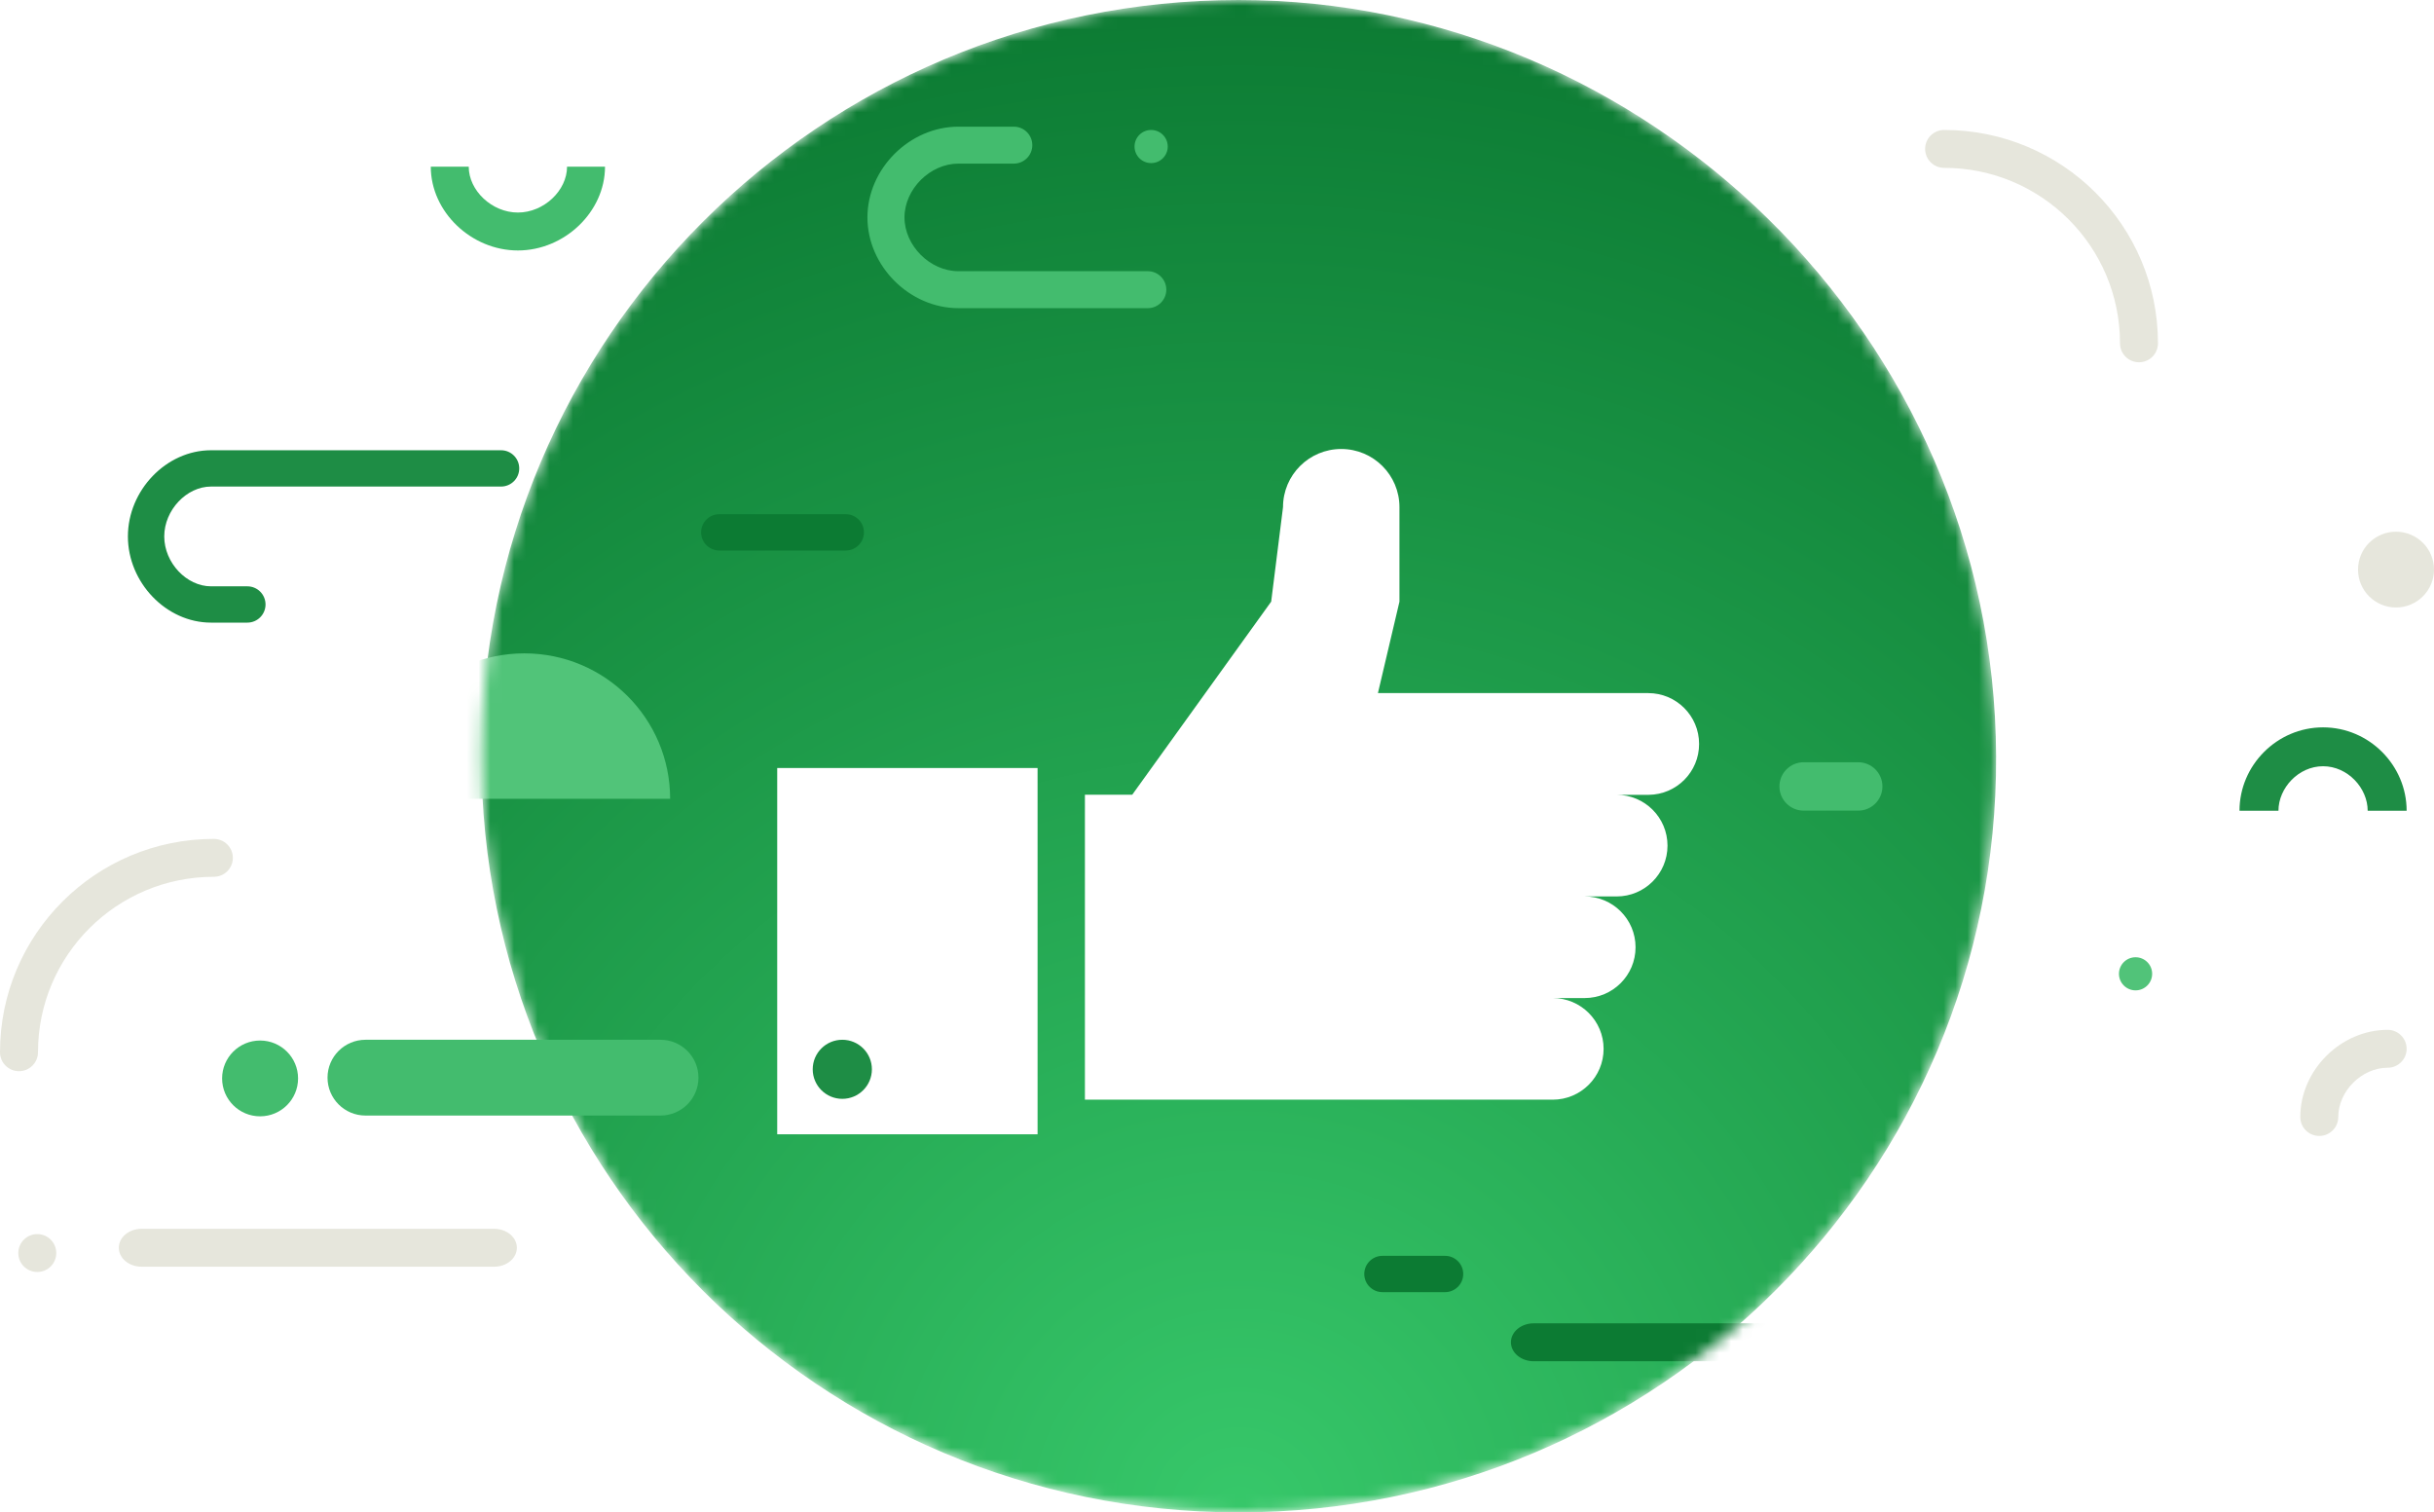 <svg width="206" height="128" viewBox="0 0 206 128" fill="none" xmlns="http://www.w3.org/2000/svg">
<path d="M202.077 87.16C202.965 87.16 203.684 87.878 203.684 88.764C203.684 89.649 202.965 90.367 202.077 90.367C199.883 90.367 197.898 92.348 197.898 94.537C197.898 95.422 197.178 96.14 196.29 96.14C195.402 96.14 194.683 95.422 194.683 94.537C194.683 90.577 198.108 87.16 202.077 87.16Z" fill="#E6E6DC"/>
<path fill-rule="evenodd" clip-rule="evenodd" d="M199.57 48.207C199.57 49.978 201.01 51.414 202.785 51.414C204.56 51.414 206 49.978 206 48.207C206 46.436 204.56 45 202.785 45C201.01 45 199.57 46.436 199.57 48.207Z" fill="#E6E6DC"/>
<path fill-rule="evenodd" clip-rule="evenodd" d="M179.337 82.417C179.337 83.191 179.965 83.819 180.742 83.819C181.518 83.819 182.146 83.191 182.146 82.417C182.146 81.643 181.518 81.016 180.742 81.016C179.965 81.016 179.337 81.643 179.337 82.417Z" fill="#51C379"/>
<path fill-rule="evenodd" clip-rule="evenodd" d="M196.612 64.85C194.53 64.85 192.836 66.692 192.836 68.616H189.539C189.539 64.768 192.712 61.56 196.612 61.56C200.511 61.56 203.684 64.768 203.684 68.616H200.387C200.387 66.692 198.694 64.85 196.612 64.85Z" fill="#1E8D45"/>
<path d="M3.215 89.056C3.215 89.942 2.495 90.659 1.607 90.659C0.72 90.659 2.47955e-05 89.942 2.47955e-05 89.056C2.47955e-05 79.084 8.103 71 18.1 71C18.987 71 19.707 71.718 19.707 72.603C19.707 73.489 18.987 74.207 18.1 74.207C9.879 74.207 3.215 80.855 3.215 89.056Z" fill="#E6E6DC"/>
<path d="M17.857 52.695C14.064 52.695 10.825 49.3 10.825 45.401C10.825 41.503 14.064 38.107 17.857 38.107H42.406C43.256 38.107 43.945 38.795 43.945 39.643C43.945 40.492 43.256 41.179 42.406 41.179H17.857C15.798 41.179 13.901 43.167 13.901 45.401C13.901 47.635 15.798 49.623 17.857 49.623H20.935C21.784 49.623 22.473 50.311 22.473 51.159C22.473 52.007 21.784 52.695 20.935 52.695H17.857Z" fill="#1E8D45"/>
<path d="M51.205 14.107C51.205 17.933 47.773 21.198 43.832 21.198C39.891 21.198 36.459 17.933 36.459 14.107H39.671C39.671 16.124 41.63 17.988 43.832 17.988C46.033 17.988 47.992 16.124 47.992 14.107L51.205 14.107Z" fill="#43BC6E"/>
<path d="M11.978 107.207C10.917 107.207 10.056 106.489 10.056 105.604C10.056 104.718 10.917 104 11.978 104H41.823C42.885 104 43.745 104.718 43.745 105.604C43.745 106.489 42.885 107.207 41.823 107.207H11.978Z" fill="#E6E6DC"/>
<path fill-rule="evenodd" clip-rule="evenodd" d="M18.798 91.272C18.798 93.043 20.238 94.479 22.013 94.479C23.788 94.479 25.227 93.043 25.227 91.272C25.227 89.501 23.788 88.064 22.013 88.064C20.238 88.064 18.798 89.501 18.798 91.272Z" fill="#43BC6E"/>
<path fill-rule="evenodd" clip-rule="evenodd" d="M1.549 106.051C1.549 106.937 2.268 107.654 3.156 107.654C4.044 107.654 4.763 106.937 4.763 106.051C4.763 105.165 4.044 104.447 3.156 104.447C2.268 104.447 1.549 105.165 1.549 106.051Z" fill="#E6E6DC"/>
<mask id="mask0_1449_11413" style="mask-type:alpha" maskUnits="userSpaceOnUse" x="40" y="0" width="129" height="128">
<path d="M104.841 0C69.438 0 40.74 28.653 40.74 64C40.74 99.346 69.438 128 104.841 128C140.242 128 169.089 99.346 168.941 64C168.792 28.372 139.306 0 104.841 0Z" fill="white"/>
</mask>
<g mask="url(#mask0_1449_11413)">
<path d="M104.841 0C69.438 0 40.74 28.653 40.74 64C40.74 99.346 69.438 128 104.841 128C140.242 128 169.089 99.346 168.941 64C168.792 28.372 139.306 0 104.841 0Z" fill="url(#paint0_radial_1449_11413)"/>
<path d="M157.267 64.512C158.4 64.512 159.319 65.429 159.319 66.56C159.319 67.691 158.4 68.608 157.267 68.608H152.652C151.519 68.608 150.601 67.691 150.601 66.56C150.601 65.429 151.519 64.512 152.652 64.512H157.267Z" fill="#43BC6E"/>
<path d="M117.004 109.359C116.154 109.359 115.465 108.671 115.465 107.823C115.465 106.975 116.154 106.287 117.004 106.287H122.301C123.151 106.287 123.84 106.975 123.84 107.823C123.84 108.671 123.151 109.359 122.301 109.359H117.004Z" fill="#0C7B33"/>
<path d="M71.581 43.52C72.43 43.52 73.119 44.207 73.119 45.056C73.119 45.904 72.43 46.592 71.581 46.592H60.876C60.026 46.592 59.338 45.904 59.338 45.056C59.338 44.207 60.026 43.52 60.876 43.52H71.581Z" fill="#0C7B33"/>
<path d="M81.113 10.721C76.983 10.721 73.415 14.28 73.415 18.401C73.415 22.521 76.983 26.081 81.113 26.081H97.142C98.008 26.081 98.71 25.381 98.71 24.517C98.71 23.653 98.008 22.953 97.142 22.953H81.113C78.715 22.953 76.551 20.794 76.551 18.401C76.551 16.008 78.715 13.848 81.113 13.848H85.802C86.668 13.848 87.37 13.148 87.37 12.285C87.37 11.421 86.668 10.721 85.802 10.721H81.113Z" fill="#43BC6E"/>
<path fill-rule="evenodd" clip-rule="evenodd" d="M96.021 12.402C96.021 13.176 96.65 13.803 97.426 13.803C98.203 13.803 98.831 13.176 98.831 12.402C98.831 11.627 98.203 11 97.426 11C96.65 11 96.021 11.627 96.021 12.402Z" fill="#43BC6E"/>
<path fill-rule="evenodd" clip-rule="evenodd" d="M32.038 67.606C32.038 60.808 37.562 55.297 44.377 55.297C51.192 55.297 56.717 60.808 56.717 67.606" fill="#51C479"/>
<path d="M159.644 115.207C160.705 115.207 161.565 114.489 161.565 113.604C161.565 112.718 160.705 112 159.644 112H129.799C128.737 112 127.877 112.718 127.877 113.604C127.877 114.489 128.737 115.207 129.799 115.207H159.644Z" fill="#0C7B33"/>
</g>
<g filter="url(#filter0_d_1449_11413)">
<path fill-rule="evenodd" clip-rule="evenodd" d="M143.802 57.96C143.802 55.585 141.874 53.66 139.496 53.66H116.62L118.442 45.92V37.92C118.442 35.203 116.236 33 113.515 33C110.793 33 108.587 35.203 108.587 37.92L107.585 45.92L95.827 62.26H91.821V88.07H131.413C133.791 88.07 135.72 86.145 135.72 83.77C135.72 81.395 133.791 79.47 131.413 79.47H134.117C136.496 79.47 138.424 77.545 138.424 75.17C138.424 72.795 136.496 70.87 134.117 70.87H136.821C139.2 70.87 141.128 68.945 141.128 66.57C141.128 64.195 139.2 62.27 136.821 62.27H139.526C141.896 62.254 143.808 60.327 143.802 57.96Z" fill="white"/>
<path fill-rule="evenodd" clip-rule="evenodd" d="M65.779 60H87.814V91H65.779V60Z" fill="white"/>
<path d="M71.288 88C72.671 88 73.792 86.881 73.792 85.5C73.792 84.119 72.671 83 71.288 83C69.905 83 68.784 84.119 68.784 85.5C68.784 86.881 69.905 88 71.288 88Z" fill="#1E8D45"/>
</g>
<path d="M55.899 94.414C57.675 94.414 59.114 92.978 59.114 91.207C59.114 89.436 57.675 88 55.899 88H30.935C29.159 88 27.72 89.436 27.72 91.207C27.72 92.978 29.159 94.414 30.935 94.414H55.899Z" fill="#43BC6E"/>
<path d="M179.425 29.056C179.425 29.942 180.144 30.66 181.032 30.66C181.92 30.66 182.639 29.942 182.639 29.056C182.639 19.084 174.536 11 164.54 11C163.652 11 162.932 11.718 162.932 12.604C162.932 13.489 163.652 14.207 164.54 14.207C172.76 14.207 179.425 20.855 179.425 29.056Z" fill="#E6E6DC"/>
<defs>
<filter id="filter0_d_1449_11413" x="55.779" y="28" width="98.023" height="78" filterUnits="userSpaceOnUse" color-interpolation-filters="sRGB">
<feFlood flood-opacity="0" result="BackgroundImageFix"/>
<feColorMatrix in="SourceAlpha" type="matrix" values="0 0 0 0 0 0 0 0 0 0 0 0 0 0 0 0 0 0 127 0" result="hardAlpha"/>
<feOffset dy="5"/>
<feGaussianBlur stdDeviation="5"/>
<feComposite in2="hardAlpha" operator="out"/>
<feColorMatrix type="matrix" values="0 0 0 0 0 0 0 0 0 0 0 0 0 0 0 0 0 0 0.1 0"/>
<feBlend mode="normal" in2="BackgroundImageFix" result="effect1_dropShadow_1449_11413"/>
<feBlend mode="normal" in="SourceGraphic" in2="effect1_dropShadow_1449_11413" result="shape"/>
</filter>
<radialGradient id="paint0_radial_1449_11413" cx="0" cy="0" r="1" gradientUnits="userSpaceOnUse" gradientTransform="translate(104.841 128) scale(128.202 128)">
<stop stop-color="#37C86A"/>
<stop offset="1" stop-color="#0C7B33"/>
<stop offset="1" stop-color="#719E19"/>
</radialGradient>
</defs>
</svg>
